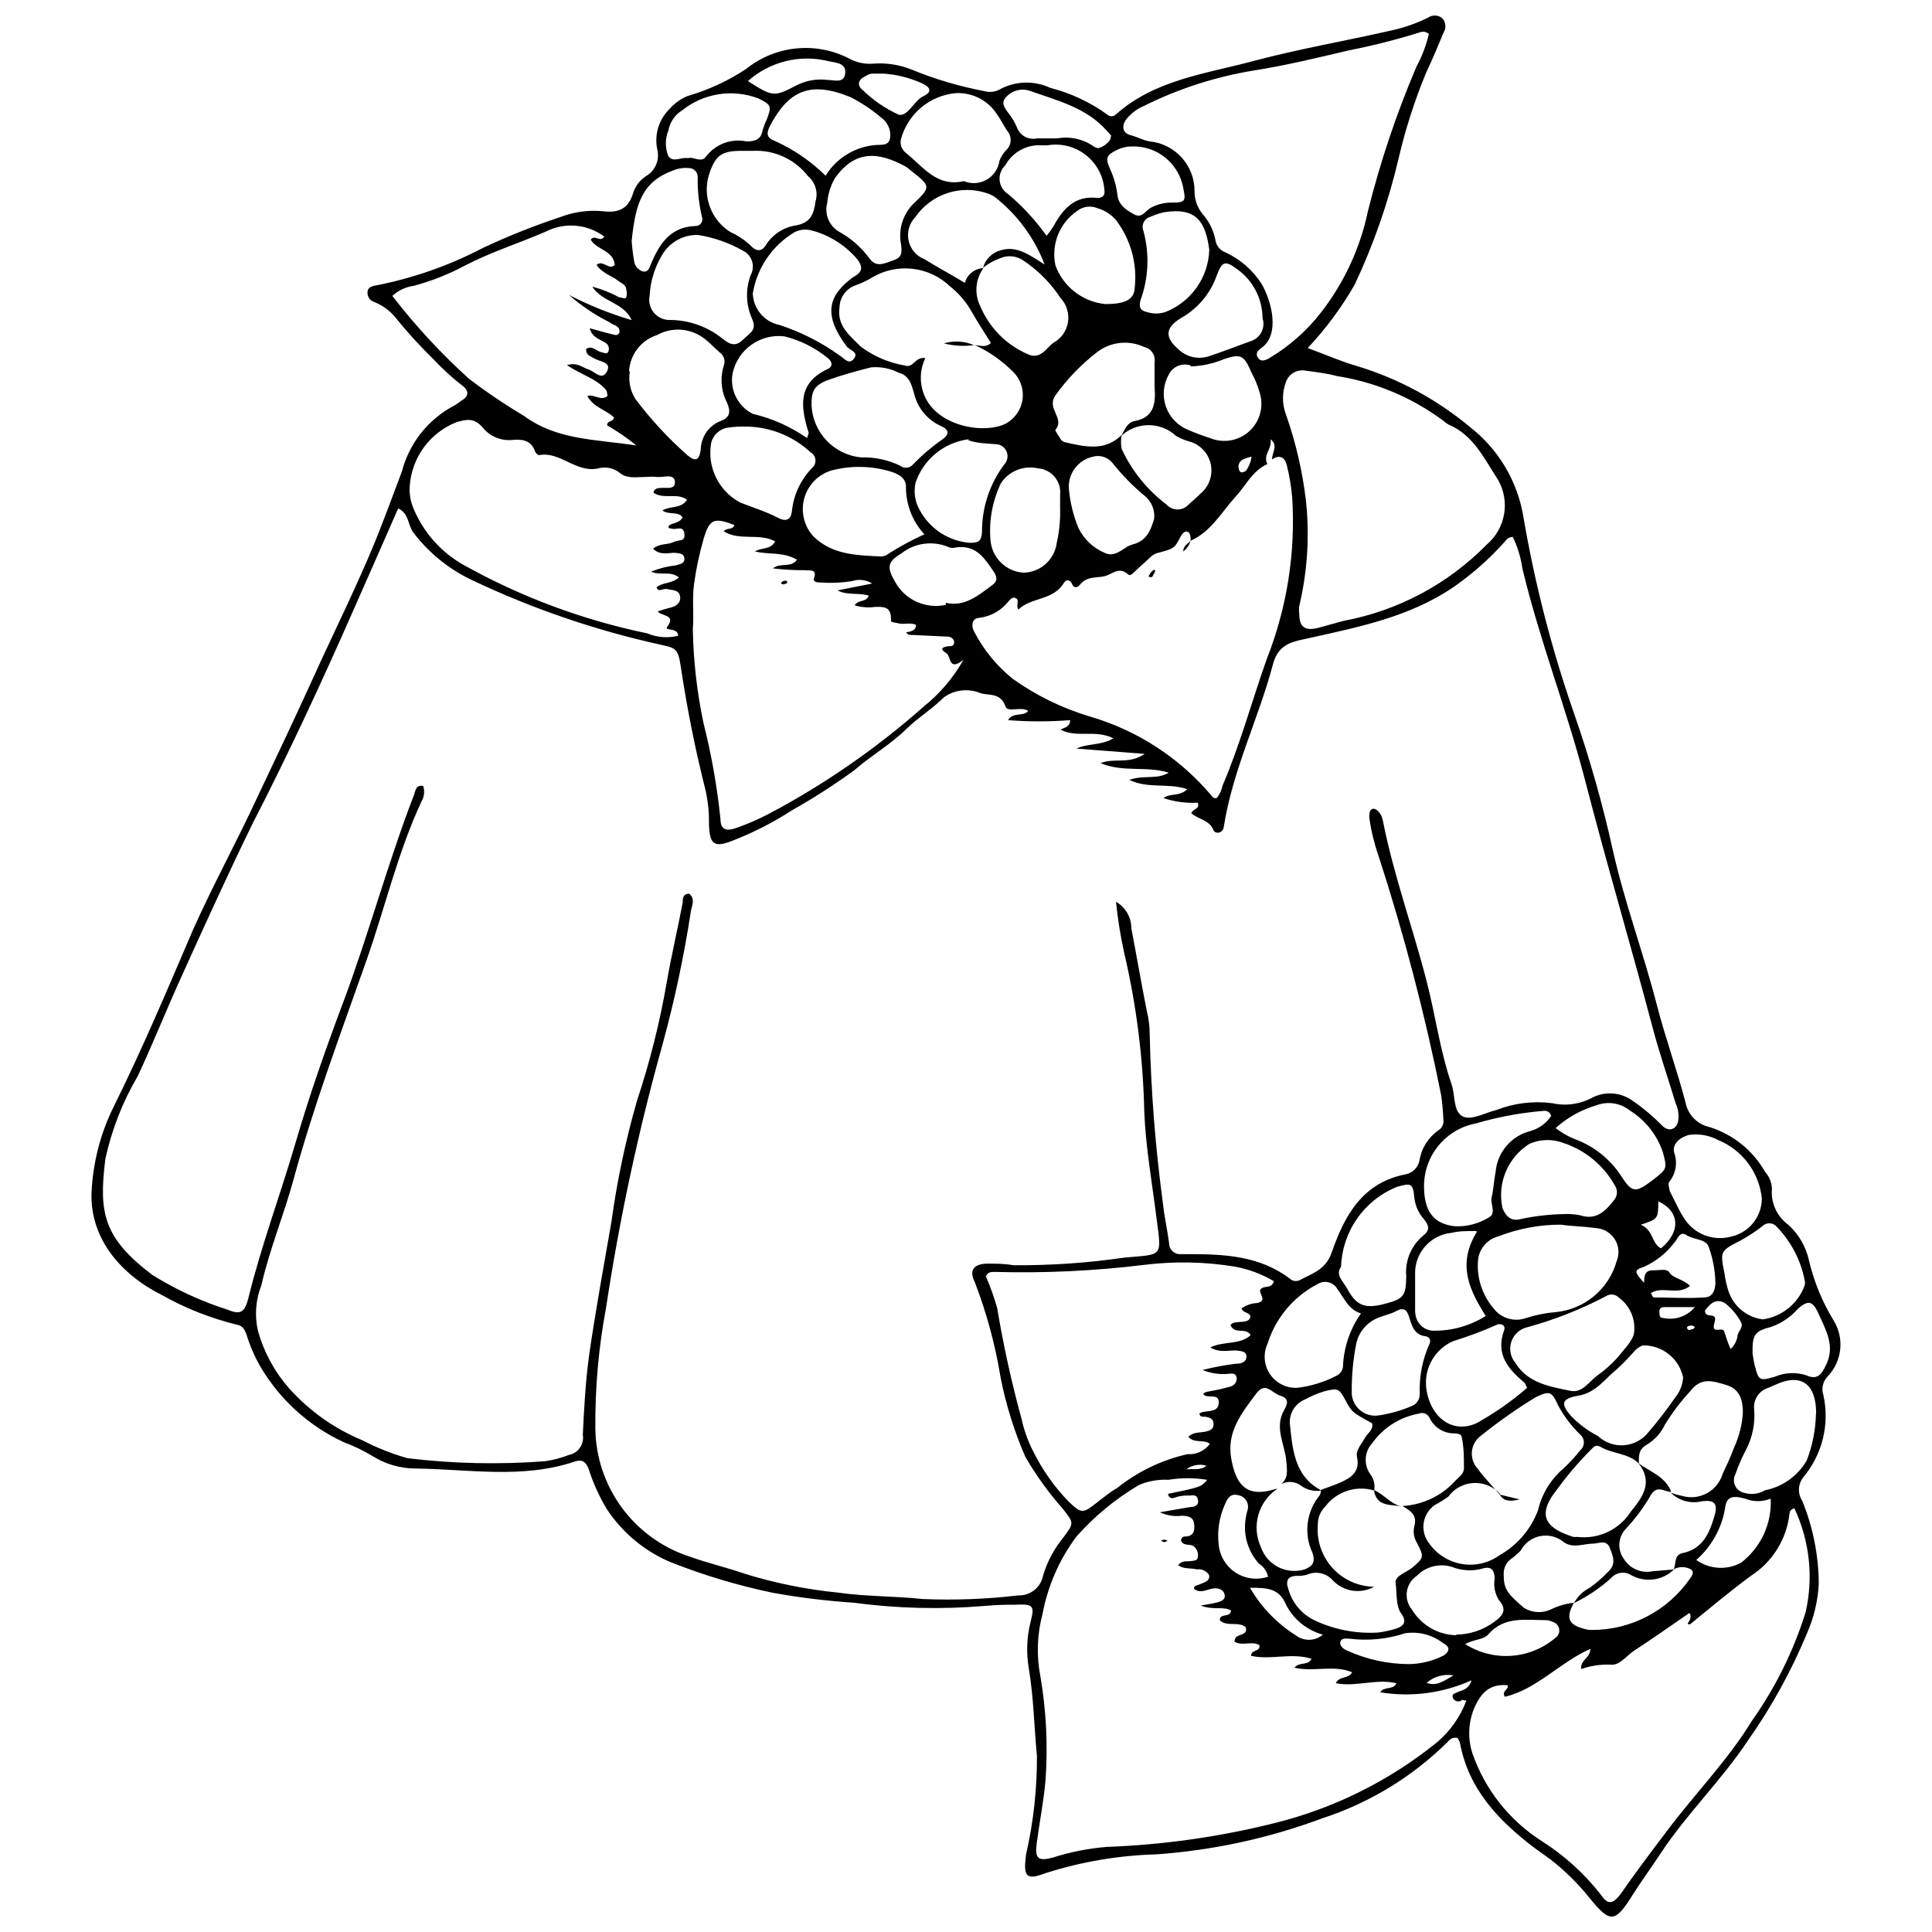 <?xml version="1.0" encoding="UTF-8"?>
<!-- Uploaded to: SVG Repo, www.svgrepo.com, Generator: SVG Repo Mixer Tools -->
<svg width="800px" height="800px" version="1.1" viewBox="144 144 512 512" xmlns="http://www.w3.org/2000/svg">
 <defs>
  <clipPath id="a">
   <path d="m168 148.09h464v503.81h-464z"/>
  </clipPath>
 </defs>
 <g clip-path="url(#a)">
  <path d="m490.57 236.23c4.762 1.766 8.879 3.582 13.156 4.812h0.004c10.883 3.309 20.996 8.762 29.734 16.047 7.652 5.91 12.758 14.52 14.281 24.066 3.027 17.668 7.519 35.059 13.422 51.984 4.078 11.719 7.473 23.668 10.164 35.781 3.102 14.012 8.184 27.543 11.766 41.449 2.246 8.719 5.348 17.223 7.594 25.832 0.625 3.223 3.106 5.766 6.312 6.473 6.25 1.938 11.523 6.184 14.762 11.871 1.098 1.227 1.738 2.793 1.816 4.438-0.344 3.789 1.344 7.473 4.441 9.684 2.68 2.469 4.543 5.695 5.348 9.25 1.316 5.668 3.539 11.086 6.578 16.047 2.91 4.754 2.227 10.871-1.66 14.867-1.23 1.32-1.641 3.207-1.066 4.922 1.695 7.691-0.281 15.734-5.352 21.766-1.402 1.801-1.508 4.293-0.266 6.203 2.863 6.996 4.352 14.477 4.387 22.035-0.242 4.504-1.293 8.922-3.102 13.051-4.137 9.973-9.355 19.461-15.566 28.293-7.059 10.695-16.367 19.574-23.371 30.27-2.352 3.582-4.922 7.059-7.219 10.695-4.707 7.543-5.988 7.703-11.445 0.961v0.004c-3.031-3.797-6.496-7.223-10.324-10.215l-4.387-3.156c-9.465-7.219-17.434-15.512-19.684-27.863h0.004c-0.16-0.438-0.375-0.848-0.641-1.23-0.957-0.223-1.953 0.16-2.516 0.965-9.348 9.277-20.742 16.238-33.266 20.32-14.156 5.289-28.996 8.512-44.07 9.574-9.898 0.273-19.711 1.93-29.148 4.922-5.348 2.031-6.098 1.07-5.348-4.867 1.973-8.594 2.941-17.391 2.887-26.207-0.75-7.703-0.855-15.402-2.141-23.051h0.004c-0.715-4.086-0.566-8.273 0.426-12.301 1.176-4.492 0.75-4.867-4.066-4.652h0.004c-2.699-0.031-5.394 0.078-8.078 0.32-11.566 0.969-23.203 0.684-34.711-0.855-7.172-0.473-14.316-1.348-21.391-2.621-9.312-1.938-18.438-4.676-27.277-8.184-6.859-2.938-12.699-7.828-16.793-14.066-2.012-3.367-3.625-6.957-4.816-10.695-0.855-2.086-1.98-2.406-3.691-1.82-13.906 4.652-28.133 1.98-42.25 1.82-3.973-0.023-7.863-1.152-11.23-3.262-2.465-1.484-5.062-2.738-7.754-3.746-9.105-4.234-16.73-11.109-21.875-19.734-1.629-2.781-2.922-5.742-3.852-8.824-0.48-1.176-0.855-2.191-2.406-2.516-7.019-1.703-13.766-4.367-20.055-7.914-10.695-5.348-19.629-15.242-18.504-28.453h-0.004c0.508-7.441 2.469-14.711 5.777-21.395 7.594-15.297 14.227-31.02 20.965-46.742 5.348-12.035 11.66-23.48 17.168-35.406 5.082-10.695 10.32-21.766 15.297-32.73 4.973-10.965 11.125-23.32 16.043-35.352 2.406-6.043 4.652-12.086 6.898-18.078h0.004c1.957-7.59 7.055-13.988 14.012-17.598 0.609-0.379 1.199-0.789 1.766-1.23 2.246-1.285 1.98-2.781 0-4.227-1.98-1.445-4.922-4.117-7.168-6.523-3.797-3.707-7.367-7.633-10.695-11.766-1.473-1.629-3.305-2.891-5.348-3.691-1.051-0.375-1.727-1.398-1.66-2.512 0-1.285 1.125-1.656 2.246-1.82 9.879-1.934 19.426-5.281 28.348-9.945 6.676-3.137 13.531-5.867 20.535-8.184 3.539-1.363 7.348-1.895 11.125-1.551 4.172 0.535 6.848-0.535 8.129-4.762 0.59-1.906 1.844-3.535 3.531-4.598 2.375-1.438 3.547-4.254 2.887-6.953-0.832-3.871 0.355-7.898 3.156-10.695 1.312-1.496 2.938-2.684 4.762-3.477 5.519-1.594 10.766-4.008 15.562-7.168 3.879-3.137 8.605-5.051 13.578-5.5 4.969-0.445 9.961 0.594 14.34 2.984 1.797 0.863 3.789 1.23 5.777 1.07 3.422-0.262 6.856 0.25 10.055 1.5 6.254 2.586 12.762 4.519 19.414 5.773 1.355 0.402 2.82 0.25 4.062-0.426 4.152-2.281 9.141-2.438 13.426-0.43 5.402 1.383 10.496 3.758 15.027 7.008 0.312 0.328 0.75 0.516 1.203 0.516 0.457 0 0.891-0.188 1.203-0.516 10.32-9.145 23.586-10.695 36.207-14.066s24.547-5.348 36.852-8.184c3.336-0.719 6.57-1.852 9.629-3.367 1.078-0.746 2.504-0.746 3.582 0 1.117 1.012 1.344 2.684 0.535 3.957-1.496 3.637-3.047 7.273-4.652 10.695-3.039 7.348-5.473 14.934-7.273 22.676-2.703 11.539-6.609 22.762-11.66 33.48-3.477 6.043-7.641 11.66-12.41 16.742zm-8.02 302.29c-5.098 3.375-6.965 9.969-4.387 15.512 1.648 4.742 6.746 7.336 11.551 5.883 2.031-0.801 2.996-1.82 2.086-4.438v-0.004c-1.145-2.441-1.574-5.16-1.242-7.836 0.332-2.68 1.41-5.207 3.117-7.301 0.32-0.375 0.32-1.016 0.48-1.551 1.656-0.59 3.371-1.176 4.973-1.871 2.941-1.285 5.348-2.887 4.492-6.793-0.375-1.871 1.125-3.262 1.98-4.867 0.855-1.605 2.406-2.191 2.031-4.066-5.348-2.941-5.348-2.941-7.059-6.098-1.711-3.152-1.98-3.312-5.723-2.348-1.703 0.535-3.352 1.234-4.922 2.086-2.59 1.023-4.246 3.578-4.117 6.363 0.75 6.848 1.125 14.012 8.398 17.809h-0.004c-1.875 0.324-3.801-0.121-5.348-1.23-1.535-1.191-3.625-1.379-5.348-0.48 1.98-1.605 1.551-3.637 1.391-5.883-0.32-4.547-3.262-8.934-0.641-13.637 0.75-1.336 1.711-3.047-0.855-3.852-2.566-0.801-3.902-3.852-6.418-0.695-4.012 5.348-7.969 10.27-6.684 17.383 1.285 7.113 4.172 10 10.695 8.289 0.5-0.18 1.02-0.305 1.551-0.375zm105.09 21.395c-3.043 2.973-7.684 3.586-11.395 1.496-1.746-1.094-4.027-0.727-5.348 0.855-2.941 2.633-6.234 4.848-9.785 6.578 0.949-1.746 2.402-3.16 4.172-4.062 1.754-1.25 3.383-2.664 4.867-4.227 2.301-2.031 1.285-4.277 0.43-6.418-0.855-2.141-2.836-1.125-4.227-1.07-2.676 0-5.348 1.336-7.863-0.32-1.73-1.484-4.039-2.098-6.277-1.672s-4.16 1.848-5.223 3.863c-0.891 0.902-1.855 1.727-2.887 2.461-1.078 0.961-1.668 2.356-1.605 3.797 0 3.637 0.641 4.922 5.348 8.879 2.156 1.363 4.863 1.523 7.168 0.43 1.914-0.934 3.977-1.531 6.098-1.766-2.191 3.957-1.551 5.777 2.621 6.898 0.691 0.215 1.414 0.324 2.137 0.32 10.41 0.012 20.156-5.109 26.047-13.691 1.445-1.871 0.43-2.516-1.285-2.887-1.062-0.203-2.164-0.012-3.102 0.535 0.75-1.496 0-3.852 2.406-4.332 5.348-1.125 7.113-5.348 8.398-9.789 1.016-3.371 0-4.332-3.262-3.957-2.965 0.758-6.113-0.094-8.289-2.246 0.992 0.359 2.012 0.645 3.047 0.855 4.578 1.309 9.352-1.316 10.695-5.883 1.07-2.246 2.141-4.547 2.996-6.898 1.371-2.926 2.168-6.086 2.356-9.309 0-3.207-0.75-6.203-4.277-7.273-3.531-1.07-6.738-2.246-9.625 1.551h-0.004c-2.527 2.738-4.785 5.711-6.738 8.879-1.039 2.223-2.715 4.082-4.816 5.348-2.246 1.23-2.141 3.047-2.086 5.027-2.781-2.836-6.953-2.566-10.16-4.438-1.285-0.75-1.82 0-2.621 0.801-3.305 3.324-6.344 6.898-9.09 10.695-5.723 7.219-2.031 10.27 4.492 12.355 0.355 0.031 0.711 0.031 1.066 0 2.773 0.328 5.578-0.133 8.098-1.336 2.519-1.203 4.644-3.094 6.129-5.457 3.262-3.957 5.828-7.809 1.98-12.73 3.102 2.301 7.168 3.531 8.664 7.594-1.766 0-3.691-1.926-5.348 0.75v0.004c-1.863 3.234-4.09 6.25-6.633 8.984-2.094 2.137-2.367 5.469-0.641 7.914 1.582 2.656 4.676 4.012 7.699 3.371zm-183.02-344.86c-2.148 2.969-2.461 6.891-0.801 10.16 2.387 5.664 6.871 10.184 12.512 12.625 3.316 1.605 4.867-1.496 6.738-2.941h0.004c2.098-1.109 3.555-3.133 3.945-5.477 0.387-2.34-0.34-4.727-1.969-6.453-2.57-3.914-5.898-7.281-9.785-9.895-1.781-1.258-4.082-1.523-6.098-0.695-1.676 0.609-3.246 1.477-4.652 2.57 0.645-2.309 2.484-4.086 4.812-4.656 4.172-1.23 7.594 1.336 11.5 3.797-2.684-7.039-7.231-13.215-13.16-17.863-0.602-0.395-1.246-0.715-1.926-0.961-3.449-1.203-7.195-1.234-10.668-0.094-3.469 1.141-6.469 3.391-8.531 6.406-1.586 1.648-2.242 3.984-1.746 6.219 0.492 2.234 2.074 4.074 4.207 4.902 3.477 2.141 7.059 4.066 10.695 6.258 0.625-2.227 2.609-3.805 4.922-3.902zm36.637 44.23c-0.242 1.219-0.242 2.473 0 3.691 2.703 5.824 6.797 10.895 11.926 14.762 0.738 0.812 1.789 1.273 2.887 1.273 1.102 0 2.148-0.461 2.891-1.273 1.07-0.961 2.141-1.871 3.156-2.887l-0.004-0.004c2.258-1.844 3.328-4.769 2.793-7.633-0.535-2.863-2.59-5.207-5.359-6.113-1.371-0.348-2.684-0.887-3.902-1.602-4.098-3.773-10.398-3.773-14.496 0 0.91-1.551 1.551-3.531 3.477-3.902 5.348-0.961 5.668-4.812 5.348-9.199v-6.418-0.004c0.301-1.848-0.895-3.609-2.727-4.012-4.055-1.902-8.828-1.41-12.406 1.285-4.254 3.266-8 7.141-11.125 11.5-2.516 3.531 2.566 6.043 0 9.145-0.266 0 0.91 1.766 1.496 2.676 0.227 0.27 0.523 0.473 0.855 0.586 5.402 1.23 10.645 2.566 15.191-1.871zm66.906 279.71c-4.746-1.422-9.875 0.238-12.891 4.172-1.305 1.258-2.043 3-2.031 4.812-0.371 4.211 1.023 8.383 3.856 11.52 2.832 3.137 6.84 4.949 11.066 5.008-3.617 2.004-8.133 1.301-10.965-1.711-1.695-1.926-4.441-2.535-6.793-1.496-0.848 0.246-1.734 0.355-2.621 0.32-2.516 0-3.156 1.285-2.352 3.531v-0.004c1.031 3.691 3.633 6.742 7.113 8.344 5.199 2.402 10.914 3.488 16.633 3.156 1.598-0.199 3.172-0.539 4.707-1.016 2.086-0.641 3.047-1.82 1.496-3.957-1.551-2.141-1.125-5.348-1.551-8.344 0-1.871 2.996-2.621 4.598-4.012 2.836-2.461 3.047-2.676 1.176-6.258h0.004c-0.883-1.359-1.176-3.019-0.801-4.598 0.855-3.047-1.07-4.117-3.156-5.348v-0.004c5.422-0.297 10.5-2.738 14.117-6.789 0.961-1.016 2.301-1.766 2.191-3.477 0-2.621 0-5.348-0.59-7.969 0-0.75-0.961-0.961-1.711-1.016l0.004-0.004c-2.918 0.137-5.629-1.516-6.848-4.168-0.504-1.031-1.715-1.496-2.777-1.07-4.984 0.883-9.422 3.688-12.355 7.809-2.168 2.32-2.348 5.867-0.43 8.395 0.871 1.203 1.199 2.715 0.91 4.172zm33.426 0.961v0.004c-1.789-2-4.383-3.086-7.066-2.949-2.68 0.133-5.152 1.473-6.731 3.644-1.164 0.82-2.379 1.57-3.637 2.246-1.547 1.109-2.578 2.801-2.859 4.684-0.281 1.883 0.207 3.801 1.359 5.316 2.031 2.941 5.156 4.945 8.676 5.559 3.519 0.613 7.141-0.215 10.043-2.297 4.703-2.648 8.32-6.871 10.219-11.926 0.996-4.32 3.359-8.203 6.738-11.07 1.602-1.488 3.086-3.098 4.438-4.812 0.617-0.52 0.969-1.285 0.969-2.086 0-0.805-0.352-1.57-0.969-2.086-2.324-2.258-4.289-4.856-5.828-7.703-1.711-3.797-2.301-3.957-5.988-2.191h-0.004c-5.027 3.074-9.848 6.465-14.438 10.16-1.363 0.973-2.25 2.481-2.434 4.144-0.184 1.664 0.352 3.328 1.469 4.574 1.82 2.461 3.957 4.652 5.938 6.953zm-139.27-304.48c1.336 0 2.836 0.801 4.277-0.59-1.656-2.676-3.422-5.348-4.973-8.074-1.48-2.684-3.481-5.047-5.883-6.953-2.731-2.602-6.242-4.231-9.996-4.637-3.75-0.406-7.531 0.434-10.754 2.391-1.383 0.84-2.856 1.52-4.387 2.031-2.418 0.914-4.047 3.195-4.117 5.777-0.75 4.973 2.781 7.543 5.617 10.43h-0.004c3.469 2.586 7.504 4.309 11.77 5.027 2.246 0.75 2.566-2.406 5.348-1.98-1.246 2.562-1.531 5.484-0.805 8.238 2.352 9.305 14.977 11.926 21.395 9.465 2.598-1.102 4.492-3.406 5.07-6.168 0.574-2.766-0.238-5.633-2.184-7.684-2.981-3.055-6.496-5.539-10.375-7.328zm77.551 31.504c-3.957 1.766-5.668 5.668-8.398 8.609-3.742 4.117-6.523 9.305-11.926 11.711 0-0.801 0-1.98-0.75-2.352-0.75-0.375-1.496 0.43-1.926 1.285-1.656 3.156-1.711 3.156-6.363 4.387v-0.004c-0.668 0.25-1.273 0.656-1.762 1.176l-3.582 3.262c-0.641 0.59-1.551 1.766-2.191 1.176-2.461-2.246-4.172 0-6.312 0.48-2.141 0.48-4.652 0-6.363 2.141-0.48 0.641-1.551 1.336-2.141 0s-1.605-1.391-2.246-0.32c-2.836 4.652-8.609 3.691-12.035 7.008-0.695-1.23 0.32-2.246-0.48-2.887-0.801-0.641-1.445 0-1.926 0.48h-0.004c-1.898 2.523-4.731 4.18-7.859 4.602-1.871 0-2.406 1.871-1.391 3.742 2.5 4.789 5.961 9.012 10.16 12.406 6.277 4.473 13.254 7.871 20.645 10.055 12.523 3.688 23.684 10.98 32.09 20.969 0.32 0.43 0.641 0.801 1.391 0.535v-0.004c0.75-0.953 1.266-2.07 1.5-3.262 4.598-10.695 7.754-22.355 11.711-33.535v0.004c5.363-13.594 7.664-28.203 6.738-42.789-0.246-2.848-0.711-5.672-1.391-8.449-0.48-2.086-1.82-3.102-3.957-1.656 0-1.871 1.766-3.742-0.43-5.348 0.645 2.352-2.086 4.168-0.801 6.578zm-21.395 86.109c-5.082-1.656-10.16 0-15.188-2.406 3.852-1.391 7.379 0 10.43-1.926-5.828-1.82-12.195 0-18.023-2.516 3.582-1.496 7.543 0.43 11.66-2.461l-18.078-1.391c2.996-1.445 6.473-0.75 9.789-2.727-4.812-2.406-9.68 0-14.012-2.301 1.07-0.59 2.461-0.641 2.566-2.516h-0.004c-5.481 0.43-10.988 0.43-16.473 0 1.445-2.301 4.066-0.801 5.348-2.461-1.98-1.285-5.348 0.59-6.043-1.176-1.176-3.637-4.387-2.887-6.523-3.477-3.223-1.383-6.938-0.977-9.789 1.07-3.047 3.047-6.793 5.348-9.789 8.238-4.227 4.227-9.414 7.113-13.852 11.016h0.004c-5.336 3.883-10.887 7.453-16.633 10.695-4.824 3.125-9.949 5.762-15.297 7.863-5.348 2.246-6.523 1.176-6.684-4.227h-0.004c0.059-2.871-0.211-5.742-0.801-8.555-2.789-10.988-5.019-22.109-6.688-33.32-0.695-4.812-1.496-4.812-5.617-5.723h0.004c-17.074-3.785-33.668-9.473-49.473-16.953-6.219-2.894-11.637-7.266-15.777-12.73-1.496-1.98-1.07-5.027-4.012-6.363-4.012 9.199-8.023 18.238-11.98 27.223-8.398 19.094-17.168 37.973-26.742 56.586-6.363 13.047-12.352 26.203-18.344 39.469-4.117 8.984-7.754 18.184-11.926 27.117-4.027 6.836-6.934 14.277-8.609 22.035-1.766 14.281-0.535 20.859 12.461 30.699 6.273 3.906 13.012 7.016 20.055 9.25 3.316 1.391 4.438 0.59 5.348-2.941 3.477-14.172 8.609-27.812 12.676-41.77 3.582-12.246 7.809-24.281 12.301-36.262 6.898-18.293 11.98-37.438 18.988-55.57 0.375-0.961 0.375-2.621 2.406-2.301v0.004c0.453 1.352 0.297 2.836-0.43 4.062-6.258 13.426-9.574 27.812-14.441 41.715-6.793 19.309-14.012 38.453-19.414 58.242-2.566 9.52-6.418 18.719-8.609 28.348-1.527 3.883-1.828 8.141-0.855 12.195 1.562 5.508 4.32 10.602 8.078 14.922 5.371 6.055 12.043 10.809 19.52 13.906 3.82 1.992 7.836 3.59 11.98 4.762 12.121 1.469 24.355 1.738 36.527 0.801 2.141-0.32 4.242-0.875 6.258-1.66 2.481-0.484 4.117-2.859 3.691-5.348 0.32-7.168 0.75-14.387 1.711-21.395 1.711-11.766 3.852-23.426 5.883-35.137 1.492-10.844 3.762-21.57 6.793-32.09 3.398-10.234 6.027-20.711 7.863-31.34 1.23-7.113 2.887-14.066 4.227-21.125 0-1.016 0-2.246 1.711-2.301 1.605 1.336 0.801 2.996 0.48 4.438-1.812 11.902-4.312 23.688-7.488 35.301-6.441 23.004-11.461 46.387-15.027 70.008-1.973 10.512-2.922 21.184-2.836 31.875 0.07 7.59 2.523 14.961 7.016 21.074 4.492 6.117 10.793 10.66 18.016 12.996 4.762 1.711 9.68 2.836 14.441 4.492h-0.004c8.066 2.504 16.363 4.188 24.766 5.027 7.488 1.07 15.027 0.91 22.57 1.711h-0.004c8.445 0.348 16.906 0.027 25.301-0.961 3.215 0.102 6.019-2.18 6.578-5.348 1.109-3.652 2.926-7.051 5.348-10.004 2.941-3.957 2.727-3.852 0-7.434-3.805-4.289-7.172-8.949-10.055-13.906-2.953-6.762-5.156-13.828-6.578-21.07-1.406-8.645-3.703-17.125-6.848-25.297-1.551-3.047-0.32-4.762 3.207-4.867 2.301 0 4.652 0 7.008 0.43v-0.004c9.879 0.074 19.75-0.605 29.523-2.031 10.215-0.91 9.789 0 8.449-10.32-1.176-9.465-2.887-18.879-3.262-28.348-0.301-14.215-2.094-28.359-5.348-42.199-0.973-4.43-1.684-8.91-2.141-13.422 2.523 1.453 4.074 4.148 4.066 7.059 1.391 7.219 2.621 14.492 4.066 21.715h-0.004c0.535 2.098 0.805 4.254 0.805 6.418 0.328 14.902 1.488 29.777 3.477 44.551 0.375 3.582 1.176 7.113 1.656 10.695-0.016 0.816 0.309 1.598 0.902 2.156 0.59 0.562 1.391 0.848 2.199 0.785h2.191c9.359 0 18.719 0.43 26.742 6.523l0.004 0.004c0.695 0.641 1.715 0.789 2.566 0.375 3.371-1.82 6.953-2.781 8.504-7.379 3.371-9.734 8.184-18.559 19.734-20.699v-0.004c1.82-0.422 3.211-1.898 3.531-3.742 0.547-3.246 2.402-6.129 5.133-7.969 0.902-0.641 1.359-1.742 1.176-2.836-0.086-2.148-0.281-4.289-0.586-6.418-4.305-21.484-9.859-42.699-16.637-63.535-1.121-3.231-1.926-6.562-2.406-9.949 0-0.91 0-2.031 0.801-2.352 0.801-0.32 1.871 0.75 2.352 1.711h0.004c0.219 0.496 0.379 1.016 0.48 1.551 2.836 14.387 7.914 28.184 11.551 42.359 2.352 9.039 3.531 18.344 6.578 27.223 1.016 2.836 0.43 6.898 2.676 8.449 2.246 1.551 6.098-0.75 9.199-1.496v-0.004c4.711-1.836 9.805-2.461 14.816-1.816 3.629 0.816 7.434 0.285 10.695-1.496 3.453-1.746 7.59-1.395 10.699 0.906 2.773 1.902 5.352 4.07 7.699 6.473 1.656 1.711 3.637 1.285 4.277-0.961h0.004c0.289-1.613 0.082-3.269-0.59-4.762-2.086-6.848-4.438-13.637-6.258-20.59-5.777-21.82-12.141-43.215-17.863-65.41-4.867-18.719-11.926-36.637-16.527-55.785-0.414-2.93-1.277-5.781-2.566-8.449-0.828 0.031-1.59 0.473-2.031 1.176-4.07 4.574-8.668 8.648-13.691 12.141-11.875 8.074-25.672 10.695-39.363 13.746-4.277 0.855-7.168 1.926-8.449 6.633-3.852 14.547-10.695 28.078-13.051 43.16-0.266 1.82-2.301 1.926-2.727 0.855-1.125-2.781-4.172-2.887-5.883-4.492 0.43-1.23 2.352-1.016 1.711-2.781h-0.004c-3.078 0.176-6.168-0.242-9.09-1.23 1.977-1.391 4.332-0.32 6.363-2.406zm5.348 183.07h0.004c-3.367-0.543-6.797-0.543-10.164 0-2.691-0.137-5.379 0.34-7.859 1.391-6.18 3.668-11.754 8.266-16.527 13.637-4.516 6.055-7.586 13.062-8.984 20.484-1.449 5.391-1.648 11.043-0.59 16.523 1.559 9.023 2.023 18.199 1.391 27.332-0.43 5.348-1.551 11.016-2.301 16.578-0.59 4.227 0 5.348 4.387 4.117v0.004c4.621-1.473 9.395-2.402 14.227-2.781 14.902-0.555 29.707-2.652 44.176-6.258 15.781-3.883 30.516-11.184 43.16-21.395 3.539-2.969 6.246-6.801 7.863-11.125-0.75 0-1.125-0.375-1.391 0s-1.82 0.375-2.191-0.75c-0.375-1.125 0.695-1.125 1.285-1.496 0.59-0.375 2.941-0.48 3.637-3.102h-0.004c-7.57 3.406-15.98 4.504-24.172 3.156 0.961-1.656 3.582-0.535 4.277-2.406-5.348-1.285-10.695 1.07-16.043 0 1.016-2.031 3.262-1.016 4.332-2.887-4.922-2.086-10.16 0-15.297-1.23 1.391-1.656 3.582-0.43 4.547-2.352-5.348-1.711-10.965 0.43-16.043-0.801 0-1.711 2.621-1.016 2.191-2.836-2.031-1.176-4.547 0.375-6.578-0.91 0-2.516 3.637-1.125 2.996-3.797-1.98-1.711-4.922 0-6.898-1.871 0-2.031 2.781-0.535 2.996-2.566-2.031-1.23-4.652 0-8.074-1.336 2.141-0.375 2.996-0.48 3.852-0.695s2.836-0.535 2.516-2.141-1.98-1.926-3.477-1.605c-1.496 0.32-3.047 1.285-4.652 0 0-0.961 1.07-0.91 1.656-1.23 0.59-0.32 2.727-0.695 2.352-2.406l-0.008-0.004c-0.691-1.105-1.973-1.695-3.262-1.496-1.605-0.43-3.477 0-4.922-1.125 1.07-1.336 2.246-0.91 3.262-1.07s1.926 0 1.98-1.285v0.004c0.082-0.918-0.25-1.82-0.91-2.461-0.961-1.07-2.941 0-3.582-1.711 0-0.293 0.121-0.574 0.332-0.777 0.211-0.203 0.5-0.309 0.793-0.293 2.086 0 2.621-1.445 2.352-3.371-0.266-1.926-1.711-2.031-3.156-2.141v0.004c-2.023 0.27-4.086-0.047-5.938-0.91l8.129-1.391c1.07 0 2.301-0.43 1.98-1.926-0.32-1.496-1.336-1.125-2.191-1.125-0.855 0-2.141 0-3.207 0.32-1.07 0.32-2.086 0.961-2.566-0.75 8.77-1.816 8.77-1.816 10.426-3.738zm101.62 44.82c-8.184 3.637-14.172 10.695-22.625 12.676-1.016-1.551 1.176-1.871 0.695-3.047-4.652-0.43-7.008 1.926-8.824 6.043l0.004-0.004c-1.594 3.824-1.766 8.094-0.48 12.031 3.328 9.582 9.793 17.758 18.344 23.215 5.949 3.769 11.215 8.523 15.562 14.062 1.926 2.887 3.207 2.781 5.348 0 4.012-5.777 8.238-11.391 12.461-16.953 7.328-9.734 16.043-18.613 22.355-28.988h0.004c6.223-8.781 11.023-18.492 14.227-28.773 2.113-9.258 1.059-18.957-2.996-27.543-1.07 0.375-1.23 0.91-1.285 1.445-0.742 6.723-4.473 12.754-10.16 16.418-5.348 3.957-10.695 8.398-16.043 12.781-0.32 0.32-0.641 0-0.801 0-0.16 0 1.445-1.605 0.48-2.887-4.922 3.371-9.734 6.793-14.656 10-2.086 1.336-3.852 4.066-6.363 3.691h-0.004c-2.598-0.094-5.195 0.305-7.644 1.176-0.27-2.566 2.352-2.727 2.406-5.348zm-226.82-297.85c-5.348-2.031-6.578-1.656-8.129 3.582v0.004c-1.152 3.961-2.008 8-2.566 12.086-0.535 3.957 0 7.914-0.32 11.926 0.148 8.379 1.098 16.727 2.836 24.926 2.106 8.348 3.606 16.836 4.492 25.402 0 2.621 1.391 3.371 4.066 2.406h-0.004c3.051-1.062 6.019-2.348 8.879-3.852 14.754-7.82 28.523-17.375 41.023-28.453 4.223-3.398 7.762-7.574 10.426-12.301-4.012 3.156-3.207-0.855-4.492-1.711-1.285-0.855-1.82-1.496 0.32-1.871 0.855 0 1.98 0 1.656-1.496h0.004c-0.32-0.68-1.016-1.102-1.766-1.07l-10.215-0.48s-0.48-0.375-0.695-0.59c-0.215-0.215 2.676 0 2.621-2.031-1.551-0.75-3.207 0-4.762-0.43-1.551-0.43-1.98 0-1.871-1.23 0-3.262-2.086-3.156-4.277-3.102-1.793 0.246-3.617 0.098-5.348-0.426 0.961-1.605 3.047-0.695 3.742-2.566-2.727-0.855-5.668 0-8.289-1.391l9.199-1.82c-1.598-1.004-3.559-1.238-5.348-0.641-2.668 0.445-5.379 0.57-8.078 0.375-0.75 0-2.352 0-2.031-1.016 0.961-2.781-1.176-2.031-2.301-2.246v-0.004c-2.859 0.02-5.715-0.141-8.555-0.48 2.031-1.656 4.762 0 6.363-2.301-3.582-2.141-7.488-1.285-11.125-2.191 1.711-1.125 4.117-0.32 5.348-2.676-4.277-2.301-9.465 0-13.637-2.676 0.961-1.066 2.352-0.211 2.832-1.656zm184.04-130.12c-0.645-0.605-1.59-0.773-2.406-0.43-6.164 1.93-12.43 3.519-18.77 4.762-8.398 1.98-16.738 4.012-25.242 5.348h-0.004c-10.094 1.652-19.883 4.809-29.043 9.359-1.828 0.777-3.445 1.988-4.703 3.531-1.336 1.82-1.016 3.691 1.07 4.227s3.316 1.391 5.082 1.656h-0.004c6.769 0.66 11.934 6.352 11.926 13.156-0.027 2.168 0.691 4.285 2.035 5.988 1.82 2.016 3.043 4.496 3.527 7.168 0.258 1.426 1.258 2.609 2.621 3.102 3.922 1.809 7.246 4.707 9.574 8.344 2.676 4.547 4.973 13.426 0 16.953-0.855 0.641-1.766 1.391-0.961 2.621 0.801 1.23 2.086 0.695 3.207 0 5.242-3.144 9.852-7.246 13.586-12.086 6.094-7.863 10.32-17.008 12.355-26.742 3.266-13.062 7.559-25.852 12.836-38.242 1.484-2.746 2.602-5.676 3.312-8.715zm-49.629 337.74c1.219-0.875 2.668-1.375 4.168-1.441 2.996-0.695 0-2.676 0.91-3.691s2.941 0 3.477-2.086c-3.172-1.875-6.644-3.18-10.27-3.852-7.957-1.309-16.062-1.469-24.066-0.48-13.164 1.613-26.426 2.238-39.684 1.871-0.855 0-1.82 0-2.301 1.176 1.191 2.727 2.191 5.535 2.996 8.398 1.648 9.91 3.809 19.727 6.473 29.414 0.645 2.996 1.688 5.891 3.102 8.613 2.391 4.832 5.512 9.27 9.25 13.156 3.531 3.371 3.852 3.316 7.594 0.375 1.711-1.285 3.371-2.727 5.348-3.852h0.004c5.461-4.367 11.844-7.441 18.664-8.984 2.316 0.164 4.555-0.863 5.938-2.731-1.766-1.336-4.117 0-5.723-1.871 1.445-1.391 3.156-1.016 4.652-1.391s2.086-0.801 2.031-2.086-0.801-1.496-1.766-1.766c-0.961-0.266-1.766 0.32-1.98-0.961h0.004c0.324-0.164 0.664-0.289 1.016-0.375 1.711-0.375 4.117 0 4.117-2.566s-3.047-0.801-4.117-2.141c0.43-0.695 1.23-0.641 1.871-0.801 1.805-0.32 3.59-0.73 5.352-1.23 1.125-0.266 1.836-1.379 1.602-2.516-0.266-1.125-1.336-0.91-2.191-0.855-2.312 0.227-4.644-0.125-6.793-1.016 2.887-0.73 5.816-1.285 8.77-1.656 1.336 0 2.781-0.32 2.836-1.871s-1.711-1.496-2.836-1.656c-2.141 0-4.387 0.641-6.738-0.801 3.691-1.766 7.863-0.59 10.695-3.262-1.285-2.191-4.277 0-5.348-2.676 0.695-0.801 1.656-0.695 2.516-0.801 0.855-0.105 2.406 0 2.727-1.23 0.32-1.234-1.977-1.074-2.297-2.359zm16.473-248.59c-2.144-0.176-4.117 1.156-4.762 3.207-0.988 2.691-0.988 5.652 0 8.344 2.629 7.445 4.422 15.156 5.348 22.996 0.992 9.324 0.395 18.746-1.766 27.867-0.109 0.707-0.109 1.43 0 2.137 0 3.422 1.445 4.492 4.762 3.742l7.008-1.922c14.41-2.695 27.648-9.754 37.918-20.219 5.012-4.273 6.25-11.523 2.941-17.219-3.531-5.348-6.363-11.711-12.996-14.547-0.617-0.344-1.191-0.758-1.711-1.23-8.254-6.078-17.848-10.078-27.973-11.66-2.781-0.75-5.668-1.07-8.77-1.496zm-172.32 32.41c0.078-0.656 0.625-1.156 1.285-1.176 1.605-0.43 4.492 0.695 4.387-1.656-0.105-2.352-2.941-1.176-4.598-1.336-1.656-0.16-2.191 0-3.262 0-2.246 0-4.812 0.535-6.738-1.07l-0.004-0.004c-1.496-1.215-3.465-1.688-5.352-1.285-6.098 1.605-10.375-4.547-16.043-3.422-0.32 0-0.961-0.59-1.07-1.016-1.07-3.102-3.691-3.262-6.203-2.996-2.875 0.219-5.68-0.953-7.543-3.156-2.352-2.887-4.547-2.301-7.113-1.551-3.457 1.375-6.457 3.699-8.645 6.711s-3.473 6.582-3.707 10.297c-0.133 1.957 0.199 3.918 0.961 5.723 2.613 6.387 7.305 11.703 13.316 15.082 15.203 8.492 31.617 14.605 48.672 18.133 2.586 1.094 5.457 1.32 8.18 0.641 0-2.301-3.742-1.176-2.887-2.352 2.461-3.371-1.551-2.727-2.516-4.117 1.445-0.43 2.461-0.801 3.477-1.016s2.727-1.07 2.461-2.887c-0.266-1.82-1.926-1.656-3.316-1.98-1.391-0.32-2.301 1.016-2.941-0.48 1.605-1.391 4.066-0.91 5.938-2.621-2.246-1.871-4.973-0.375-7.379-1.551v-0.004c2.109-0.84 4.32-1.398 6.578-1.656 1.016-0.32 2.352-0.43 2.246-1.82s-1.336-1.336-2.406-1.496c-1.07-0.16-4.117 0.91-5.883-1.125 1.871-1.445 3.852-0.961 5.348-1.711s3.262 0 2.941-2.246c-0.32-2.246-2.031-1.016-3.156-1.285-1.125-0.266-1.125 0-0.961-0.855 1.125-0.801 2.836-0.59 3.637-2.191-1.176-1.711-3.637-0.535-5.348-1.82 2.191-1.285 4.973-0.375 6.523-2.836-2.621-1.977-6.258 0.004-8.879-1.867zm-16.043-54.551v-0.004c2.418 0.648 4.754 1.582 6.953 2.781 0.695 0 1.496 0.59 1.871 0 0.191-0.664 0.191-1.367 0-2.031 0-1.391-1.551-1.82-2.516-2.621-0.961-0.801-4.172-1.926-5.348-3.957 1.766-1.445 3.262 1.605 4.812 0-0.375-3.902-4.867-3.957-6.363-6.684 1.125-1.496 2.516 0.91 3.582-0.801v-0.004c-2.211-1.652-4.844-2.652-7.598-2.879-2.75-0.227-5.512 0.328-7.965 1.594-7.059 3.047-14.387 5.348-21.395 8.984v0.004c-4.289 2.293-8.828 4.086-13.531 5.348-2.117 0.285-4.098 1.219-5.668 2.672 6.098 7.894 12.879 15.234 20.27 21.93 4.695 3.57 9.586 6.875 14.656 9.895 8.719 6.418 18.879 6.152 29.738 7.809h-0.004c-2.438-1.988-5.031-3.773-7.754-5.348 0-1.336 1.656-0.801 1.82-2.086-1.98-1.98-5.348-2.566-7.059-5.668 1.871-0.59 3.531 1.445 5.348 0l-0.004-0.004c-0.008-0.555-0.137-1.102-0.371-1.602-2.566-3.047-6.578-4.012-10.375-6.578 2.727-0.855 4.066 0.641 5.668 1.125 1.605 0.48 3.582 3.102 4.922 0.59 1.336-2.516-1.711-2.566-3.207-3.422s-2.301-0.961-2.301-2.566c1.551-1.07 2.621 0.48 3.902 0.801 1.285 0.32 1.496 0.59 1.926 0l-0.004-0.004c0.457-0.848 0.176-1.902-0.641-2.406-1.445-1.016-3.531-1.285-4.227-3.902 2.516 0.695 4.547 1.285 6.633 1.766v-0.004c0.25 0.082 0.52 0.062 0.754-0.059 0.23-0.121 0.402-0.332 0.477-0.582 0.113-0.5-0.027-1.02-0.375-1.391-0.695-0.59-1.605-0.801-2.301-1.336l0.004-0.004c-3.859-1.941-7.453-4.367-10.699-7.219 5.32 2.75 10.891 4.988 16.633 6.684-2.246-4.812-7.644-4.652-10.426-8.824zm256.72 248.54-0.004-0.004c-5.742-0.039-11.441 1.016-16.793 3.102-2.848 0.738-4.961 3.129-5.348 6.047-0.469 4.703 1 9.395 4.066 12.996 2.016 2.691 5.562 3.734 8.715 2.566 2.555-0.812 5.191-1.336 7.863-1.551 3.711-0.371 7.227-1.852 10.086-4.246 2.863-2.394 4.938-5.59 5.961-9.18 0.797-1.883 0.641-4.031-0.418-5.777-1.062-1.75-2.894-2.883-4.934-3.047-3.637-0.48-6.469-0.48-9.359-0.91zm-198.8-217.25c0.137 3.508 1.539 6.848 3.949 9.406 2.406 2.555 5.656 4.152 9.152 4.5 3.586-0.113 7.144 0.641 10.375 2.191 1.039 0.84 2.559 0.699 3.426-0.32 2.387-2.488 5.023-4.727 7.859-6.688 1.82-1.336 1.711-2.566-0.43-3.477h0.004c-3.559-1.582-6.184-4.723-7.113-8.5-0.75-2.461-1.176-4.867-4.172-5.668v-0.004c-2.246-1.137-4.766-1.621-7.273-1.391-3.797 0.961-7.594 1.98-11.285 3.316-3.691 1.336-4.547 2.887-4.492 6.633zm-48.133-8.879h-0.004c-0.434 2.519 0.078 5.113 1.445 7.273 4.09 5.457 8.73 10.473 13.852 14.977 2.086 1.711 3.047 1.391 3.477-1.445 0.035-3.316 2.027-6.297 5.082-7.594 2.836-1.016 2.887-2.566 1.871-4.973-1.574-3.062-1.859-6.621-0.805-9.895 0.426-1.25-0.035-2.625-1.121-3.371-1.336-1.176-2.566-2.516-3.957-3.582-3.633-2.871-8.633-3.273-12.676-1.016-4.219 1.367-7.152 5.195-7.383 9.625zm18.344-36.156-0.004 0.004c-4.023-0.215-7.828 1.852-9.84 5.348-1.945 3.242-3.066 6.918-3.262 10.695-0.344 1.602 0.062 3.269 1.105 4.531s2.606 1.977 4.242 1.941c5.059 0.02 9.961 1.754 13.906 4.918 1.551 1.23 3.262 2.461 5.348 0.43s3.902-2.621 2.516-5.723c-1.633-3.656-1.746-7.812-0.324-11.555 0.609-1.133 0.723-2.469 0.32-3.691-0.406-1.223-1.293-2.227-2.457-2.777-3.648-2.055-7.633-3.449-11.766-4.117zm14.223 15.512c0.148 4.094 3.094 7.551 7.113 8.344 5.594 1.832 10.879 4.5 15.672 7.914 1.336 0.75 2.621 2.836 4.012 1.016 1.391-1.82-1.125-2.191-1.926-3.262-6.363-8.504-4.812-13.531 1.711-18.344l0.48-0.266c1.926-1.176 2.141-2.352 0.75-4.332-3.231-3.883-7.613-6.637-12.516-7.863-1.426-0.305-2.918-0.117-4.223 0.535-5.91 3.519-9.961 9.473-11.074 16.258zm45.516 63.859c-3.18-3.414-4.938-7.906-4.922-12.57 0-2.352-1.766-3.316-3.742-4.012-5.207-1.637-10.77-1.766-16.047-0.371-3.504 1.074-6.211 3.871-7.176 7.406-0.965 3.535-0.055 7.32 2.418 10.027 5.027 4.973 11.605 5.027 18.023 5.348 0.73-0.031 1.43-0.316 1.98-0.801 2.988-1.875 6.098-3.551 9.305-5.027zm-45.516-101.67h-3.047c-5.348 0-6.898 1.285-8.559 6.312-1.781 5.789 0.57 12.055 5.723 15.242 1.969 0.891 3.777 2.102 5.348 3.582 1.23 1.391 2.727 1.766 3.902 0h0.004c1.723-2.859 4.617-4.816 7.914-5.348 4.012-0.695 4.867-2.887 5.348-6.418h0.004c0.719-2.406-0.059-5.012-1.98-6.633-3.484-4.512-8.961-7.031-14.656-6.738zm233.56 313.09c0.406-3.574-1.145-7.094-4.066-9.199-0.891-0.91-2.301-1.07-3.367-0.375-6.633 3.496-13.629 6.258-20.859 8.238-1.992 0.449-3.602 1.906-4.246 3.844-0.648 1.934-0.234 4.066 1.09 5.621 3.262 5.348 9.094 6.258 14.492 7.379 3.262 0.695 4.973-2.406 7.219-4.066l0.004 0.004c1.961-1.371 3.758-2.969 5.348-4.762 1.82-2.297 4.227-4.598 4.387-6.684zm-21.98-57.332c-0.215-0.895-1.074-1.477-1.98-1.34-6.07 0.496-12.074 1.605-17.918 3.316-3.871 0.723-7.367 2.777-9.887 5.801-2.519 3.027-3.902 6.84-3.91 10.781 0 6.258 2.141 10.109 8.344 10.695 3.082 0.094 6.129-0.707 8.77-2.301 2.191-1.125 0.375-3.637 0.801-5.348 0.43-1.711 0.641-4.598 1.07-6.898 0.5-5.152 4.184-9.434 9.199-10.699 2.262-0.629 4.219-2.051 5.512-4.008zm-155.64-247.73c1.953 0.816 4.176 0.68 6.016-0.367 1.844-1.047 3.098-2.887 3.398-4.981 0.43-1.176 1.125-2.238 2.031-3.102 1.277-1.395 1.277-3.531 0-4.922-0.961-1.496-1.766-3.102-2.836-4.598v-0.004c-2.394-3.519-6.441-5.543-10.695-5.348-3.398 0.293-6.625 1.625-9.238 3.816-2.609 2.191-4.484 5.137-5.363 8.434-0.27 1.258 0.16 2.566 1.125 3.422 4.812 3.852 8.34 9.305 15.562 7.648zm211.47 269.61c-0.344-3.375-1.594-6.594-3.617-9.312-2.023-2.723-4.75-4.844-7.883-6.141-2.391-1.285-5.125-1.773-7.809-1.391-2.621 0.695-4.547 2.566-3.902 4.762l-0.004-0.004c0.914 2.559 0.449 5.406-1.227 7.543-0.641 0.801 0 1.656 0 2.516 1.336 2.516 2.516 5.348 4.012 7.543l-0.004-0.004c2.676 3.996 7.602 5.848 12.25 4.598 4.762-1.031 8.168-5.234 8.184-10.109zm-247.68-263.88c-0.816 3.027 0.527 6.223 3.262 7.754 3.137 1.746 5.859 4.156 7.969 7.059 1.82 2.516 4.066 1.176 6.312 0.43 2.246-0.75 2.301-1.98 2.031-4.117-0.789-3.859 0.371-7.859 3.102-10.699 4.867-4.652 4.867-4.707-0.48-8.934v0.004c-0.406-0.367-0.836-0.707-1.285-1.016-7.594-4.172-13.586-4.387-18.879 2.996v-0.004c-1.137 2.004-1.832 4.231-2.031 6.527zm226.82 311.32c-1.055-5.039-5.551-8.613-10.695-8.504-0.992 0.387-1.863 1.031-2.516 1.871-1.418 1.625-2.938 3.16-4.547 4.602-3.156 2.566-5.348 6.043-10 6.848-4.652 0.801-4.652 2.246-1.98 5.348v-0.004c2.074 2.172 4.496 3.981 7.168 5.348 1.867 1.758 4.391 2.644 6.949 2.441 2.555-0.207 4.906-1.48 6.477-3.508 2.551-2.973 4.941-6.082 7.164-9.309 1.168-1.469 1.855-3.262 1.98-5.133zm-30.965-43.32h-0.004c1.223-0.023 2.441 0.082 3.637 0.32 4.227 1.391 6.633-0.961 8.934-3.902v-0.004c1.008-1.086 1.141-2.723 0.32-3.957-2.996-5.391-7.93-9.445-13.797-11.34-2.906-1.07-6.113-0.953-8.934 0.324-2.781 1.766-4.949 4.348-6.211 7.391-1.266 3.039-1.559 6.398-0.848 9.617 0.855 2.031 2.191 3.691 5.027 2.836v-0.004c3.906-0.809 7.883-1.242 11.871-1.281zm-59.688 13.957c-1.605 2.191 0.59 3.902 1.656 5.883 2.352 4.332 4.547 5.348 9.734 4.012 5.188-1.336 5.828-2.086 5.883-7.379-0.359-4.078 1.301-8.074 4.438-10.699 1.926-1.496 1.605-2.727 0.266-4.387l0.004 0.004c-1.445-1.605-2.344-3.629-2.566-5.777-0.375-3.797-0.855-3.902-4.707-2.781-4.227 1.73-7.863 4.644-10.473 8.391-2.609 3.75-4.082 8.172-4.234 12.734zm5.348 12.406c-3.422-1.016-4.492-4.066-6.312-6.473v0.004c-0.508-0.91-1.379-1.57-2.394-1.812-1.016-0.242-2.086-0.051-2.953 0.527-6.301 3.285-11.035 8.945-13.156 15.727-1.234 2.633-0.988 5.719 0.648 8.125 1.637 2.402 4.418 3.766 7.32 3.586 3.562-0.445 7.019-1.512 10.215-3.156 1.184-0.535 1.91-1.75 1.816-3.047 0.301-4.863 1.949-9.551 4.762-13.531zm-163.45-235.05c-1.43-0.02-2.859 0.07-4.277 0.266-2.215 0.273-4.027 1.895-4.547 4.066-0.555 3.102-0.113 6.297 1.262 9.129 1.375 2.836 3.609 5.16 6.387 6.648 3.316 1.336 6.738 2.352 9.949 4.012 1.926 1.07 3.531 0.855 3.797-1.711 0.445-4.309 2.332-8.34 5.348-11.445 0.633-0.531 0.965-1.336 0.891-2.16-0.074-0.82-0.547-1.555-1.266-1.961-4.762-4.434-11.035-6.883-17.543-6.844zm207.41 254.74c-0.43-0.801-0.48-1.176-0.75-1.391-4.332-3.637-7.648-7.543-5.348-13.852 0.535-1.336-0.961-1.98-1.98-1.445h0.004c-3.762 1.672-7.621 3.121-11.555 4.332-4.816 2.121-7.699 7.125-7.113 12.355 1.016 7.914 7.008 12.301 13.371 9.359 4.773-2.644 9.254-5.781 13.371-9.359zm-148.04-251.37c-3.172 0.41-6.168 1.699-8.645 3.723-2.477 2.023-4.336 4.699-5.367 7.723-0.574 2.473-0.195 5.074 1.066 7.277 2.656 4.992 7.68 8.281 13.32 8.715 2.246 0 3.047-0.375 3.207-2.836v0.004c-0.055-6.457 2.012-12.75 5.883-17.918 0.801-0.852 1.078-2.066 0.723-3.18-0.355-1.109-1.289-1.941-2.434-2.168-2.727-0.215-5.562-0.27-7.754-1.07zm58.832-19.574c-2.273-0.746-4.742 0.309-5.777 2.461-1.434 2.559-1.711 5.609-0.762 8.387 0.949 2.773 3.035 5.016 5.734 6.16 1.957 0.852 3.957 1.602 5.992 2.246 3.586 1.488 7.711 0.723 10.531-1.945 2.816-2.668 3.805-6.746 2.516-10.406-0.48-1.672-1.145-3.289-1.977-4.816-2.031-4.598-2.676-5.348-7.273-3.797-2.816 1.188-5.824 1.855-8.879 1.98zm165.8 277.68c0-7.754-3.957-10.695-10.695-7.594l-1.98 0.855c-2.488 0.762-4.066 3.199-3.746 5.777 0.301 3.699-0.461 7.41-2.191 10.695-1.082 2.07-2.012 4.215-2.781 6.418-0.512 0.973-0.527 2.133-0.043 3.117 0.488 0.984 1.418 1.676 2.504 1.855 1.801 0.523 3.738 0.273 5.348-0.695 4.644-0.91 8.676-3.773 11.07-7.859 1.531-3.926 2.363-8.09 2.461-12.301zm-262.5-327.96c3.117-5.074 8.645-8.172 14.602-8.184 2.406 0 2.621-1.496 2.516-3.207h-0.004c-0.203-1.645-1.098-3.121-2.457-4.066-2.465-2.078-5.156-3.871-8.023-5.348-10.695-4.387-16.418-1.82-21.395 7.648-1.016 2.086-0.855 3.156 1.445 4.012 4.941 2.242 9.449 5.336 13.316 9.145zm146.49 328.55c3.019-0.441 5.965-1.27 8.773-2.461 1.395-0.516 2.285-1.887 2.191-3.367-0.168-4.508 0.711-8.996 2.566-13.105 0.48-0.961 0-1.871-0.91-2.031-3.207-0.375-3.742-2.836-4.547-5.348-0.48-1.551-1.336-2.406-3.156-1.445-1.82 0.961-3.047 1.125-4.547 1.711h0.004c-3.293 1.121-5.715 3.953-6.309 7.383-0.773 4.035-1.148 8.137-1.125 12.246-0.082 1.84 0.66 3.625 2.027 4.863 1.363 1.242 3.207 1.809 5.031 1.555zm-72.359-294.53c4.812 0 7.488-0.961 7.754-4.012 0.801-6.488-0.965-13.031-4.922-18.238-1.293-1.512-3.004-2.609-4.918-3.152-1.777-0.75-3.824-0.484-5.348 0.695-4.711 3.191-7 8.934-5.777 14.492 1.02 2.769 2.801 5.199 5.137 7.008 2.336 1.805 5.133 2.918 8.074 3.207zm-79.051 35.512c0.32-1.07 0.48-1.23 0.43-1.391-2.086-6.738-3.102-13.102 5.027-16.902 1.605-0.75 1.125-2.086 0-2.941v0.004c-3.348-2.731-7.254-4.684-11.445-5.723-6.441-0.777-12.406 3.492-13.746 9.84-0.777 4.356 1.395 8.707 5.348 10.695 5.16 1.211 10.043 3.391 14.387 6.418zm67.066 18.773v-3.742h0.004c0.176-1.715-0.348-3.43-1.457-4.75-1.109-1.324-2.707-2.137-4.426-2.258-3.758-0.848-7.648 0.703-9.789 3.906-2.266 4.703-3.227 9.93-2.781 15.133 0.367 4.656 4.109 8.332 8.773 8.613 4.445-0.094 8.164-3.402 8.77-7.809 0.68-2.984 0.984-6.035 0.91-9.094zm-3.582-72.363c0.641-0.781 1.23-1.605 1.766-2.461 2.566-4.652 5.668-8.289 11.711-7.594 1.711 0 2.031-0.91 1.82-2.406-0.336-3.57-2.141-6.836-4.981-9.027-2.836-2.188-6.457-3.102-9.992-2.523-0.715 0.051-1.43 0.051-2.141 0-3.809-0.062-7.332 2-9.145 5.348-1.074 1.016-1.625 2.469-1.488 3.938 0.137 1.473 0.941 2.801 2.184 3.602 3.887 3.254 7.336 6.992 10.266 11.125zm189.81 287.15c5.051-0.723 9.297-4.152 11.07-8.934 0.133-0.508 0.133-1.043 0-1.551-1.07-5.348-3.672-10.273-7.488-14.172-0.484-0.52-1.16-0.812-1.871-0.812-0.707 0-1.387 0.293-1.871 0.812-1.844 1.414-3.793 2.684-5.828 3.797-5.348 2.781-5.348 2.727-4.172 8.664 0.188 1.43 0.492 2.844 0.906 4.227 1.211 4.269 4.852 7.406 9.254 7.969zm-161.3-212.17c0.238-2.273-0.66-4.516-2.406-5.992-3.172-2.609-6.059-5.551-8.609-8.77-1.273-1.598-3.394-2.258-5.352-1.656-3.766 0.887-6.387 4.312-6.254 8.18 0.285 3.68 1.152 7.289 2.566 10.699 1.422 2.926 3.852 5.242 6.844 6.523 2.406 1.285 4.387-0.59 6.363-1.766h0.004c0.66-0.277 1.336-0.512 2.031-0.695 3.262-1.281 4.012-4.062 4.812-6.523zm14.602-71.293c-0.961-7.219-3.262-11.34-11.926-9.949-1.234 0.262-2.438 0.656-3.586 1.18-0.797 0.184-1.473 0.715-1.848 1.449-0.371 0.73-0.398 1.59-0.078 2.348 1.641 6.066 1.359 12.496-0.801 18.398-0.48 1.871 0 2.727 1.82 3.102 1.531 0.48 3.172 0.48 4.703 0 3.363-1.297 6.269-3.555 8.355-6.496 2.082-2.938 3.25-6.43 3.359-10.031zm14.117 18.129c-0.023-5.164-2.531-10-6.738-12.996-3.102-2.301-3.957-2.141-5.348 1.551-1.68 4.863-5.086 8.934-9.574 11.445-4.117 2.516-4.332 5.027-0.641 8.238 2.125 2.055 5.207 2.773 8.023 1.871 3.742-1.23 7.379-2.676 11.125-4.012 1.23-0.379 2.262-1.238 2.856-2.387 0.594-1.145 0.699-2.481 0.297-3.711zm51.344 348.87c3.648-0.039 7.191-1.238 10.109-3.422 2.141-1.496 3.477-3.156 1.23-5.668v-0.004c-1.078-1.676-1.5-3.699-1.176-5.668 0-2.301-0.855-3.477-3.262-2.727-2.633 0.719-5.43 0.57-7.969-0.43-3.332-1.066-6.981-0.156-9.414 2.356-1.434 0.969-2.383 2.504-2.617 4.219-0.234 1.711 0.27 3.445 1.387 4.766 2.492 4.106 6.91 6.648 11.711 6.738zm5.348-106.96c-2.676 0-4.652 0-6.578 0.48h0.004c-5.613 0.531-9.848 5.328-9.684 10.965v9.625c0 3.207 2.191 5.348 4.973 5.348h0.004c4.859 0.043 9.629-1.312 13.742-3.902-4.223-6.688-7.699-13.586-2.406-22.195zm20.75-27.438h0.004c1.828 1.43 3.867 2.566 6.043 3.371 4.644 1.863 8.613 5.09 11.391 9.25 3.102 4.867 3.957 4.812 8.77 1.125 3.582-2.781 3.582-2.887 2.461-7.113h0.004c-1.535-4.621-4.637-8.559-8.773-11.125-2.484-1.996-5.844-2.527-8.824-1.391-4.102 1.184-7.875 3.309-11.016 6.203zm-161.41-139.05c4.922 1.176 8.559-1.871 12.301-4.652 1.285-0.91 1.551-1.926 0.43-3.582-2.566-3.797-4.922-7.488-10.695-6.312-0.539 0.047-1.078-0.066-1.551-0.324-4.09-1.625-8.734-0.953-12.195 1.766-3.691 2.191-3.957 3.637-1.766 7.434 2.606 4.875 8.141 7.41 13.531 6.207zm-68.297-117.82c1.496-0.535 3.582 1.445 4.867-0.535 2.519-3.25 6.68-4.766 10.699-3.902 2.246 0 3.852-0.535 4.227-3.047l-0.004-0.004c0.324-1.023 0.715-2.023 1.18-2.996 1.23-3.316 1.07-3.691-2.301-5.348-6.824-2.606-14.516-1.406-20.219 3.156-1.922 1.18-3.246 3.125-3.637 5.348-0.91 2.172-0.91 4.621 0 6.793 1.23 1.82 3.371 0.16 5.188 0.535zm-14.922 21.875c0.117 1.793 0.328 3.578 0.645 5.348 0.148 1.301 1.051 2.391 2.297 2.781 1.605 0.375 1.871-1.336 2.352-2.406 2.301-5.348 5.348-9.465 11.66-9.625l0.004-0.004c0.555 0.004 1.078-0.25 1.418-0.695 0.336-0.441 0.445-1.016 0.293-1.551-0.84-3.5-1.238-7.094-1.176-10.695 0.027-0.637-0.207-1.258-0.656-1.715-0.445-0.457-1.059-0.707-1.699-0.691-1.422-0.133-2.856 0.086-4.172 0.641-8.395 3.051-9.945 9.094-10.965 18.613zm297.05 294.85c0.121 1.023 0.301 2.043 0.535 3.047 1.07 4.227 1.285 4.332 5.348 3.156 2.66-1.133 5.644-1.266 8.395-0.375 2.676 1.23 3.852 0 5.027-2.406 2.836-5.348 0-9.734-1.98-14.281-1.496-3.102-2.676-3.262-5.348-0.91l0.004 0.004c-1.906 2.168-4.336 3.809-7.062 4.758-4.332 1.125-5.027 2.035-4.918 7.008zm-164.57-319.83c-1.258-0.004-2.5 0.27-3.637 0.801-3.102 1.496-3.422 2.191-1.98 5.348 0.965 2.141 1.594 4.41 1.871 6.742 0.32 2.676 2.352 3.957 4.387 5.082 2.031 1.125 2.887-0.695 4.227-1.605 1.871-1.059 4-1.578 6.148-1.5 3.156 0 3.371-0.535 2.727-3.582-1.051-6.707-6.961-11.559-13.742-11.285zm-5.348-2.781h-0.004c-0.375-0.492-0.785-0.957-1.227-1.391-5.348-6.152-13.371-8.074-20.75-10.695h-0.004c-2.336-0.613-4.812 0.254-6.258 2.191-1.176 1.605 0.59 3.207 1.605 4.707 0.602 0.879 1.121 1.809 1.551 2.781 0.738 2.234 3.047 3.551 5.348 3.047h5.348c3.203-0.59 6.512 0.062 9.254 1.82 0.422 0.32 0.891 0.574 1.391 0.746 1.125 0.109 3.742-1.711 3.582-3.047zm155.1 377.43h-0.004c3.496 2.453 8.082 2.703 11.82 0.641 5.219-4.035 8.137-10.367 7.809-16.953-2.18 0.883-4.613 0.883-6.793 0-3.531-0.961-5.027-0.48-5.348 2.836-0.957 5.223-3.652 9.973-7.648 13.477zm-12.145-70.758c0.375 0.59 0.59 1.125 0.75 1.125 4.438 0 8.934 0.32 13.371 0 2.191 0 2.887-1.766 2.996-3.742v-0.004c-0.059-3.227-0.637-6.426-1.715-9.469-0.641-2.352-3.902-1.98-5.883-3.262-1.98-1.285-2.352 1.07-3.316 1.98-2.086 2.75-4.824 4.938-7.969 6.363-2.781 0.91-2.676 1.336 0 4.277 0-1.496 0-3.316 2.191-3.316 2.191 0 3.852-0.59 4.598 0.695 0.75 1.285 3.691 1.711 5.348 3.422-3.258 2.676-7.32-0.105-10.371 1.93zm-64.18 98.301c3.199-0.035 6.348-0.805 9.199-2.246 1.391-0.855 2.141-2.191 0-3.262-2.859-2.238-6.516-3.207-10.109-2.676-4.769 1.574-9.828 2.066-14.812 1.445-0.801 0-1.98-0.266-2.352 0.75-0.375 1.016 0.75 1.98 1.656 2.352 5.203 2.383 10.855 3.625 16.578 3.637zm14.922-5.348c3.641 2.336 7.93 3.441 12.246 3.152 4.312-0.289 8.422-1.957 11.715-4.758 0.766-0.512 1.16-1.426 1.012-2.336-0.152-0.91-0.816-1.648-1.707-1.891-0.629-0.32-1.324-0.484-2.031-0.48-5.348 0-10.695-1.016-14.867 3.582-1.34 1.715-3.852 1.395-6.207 2.731zm-52.199-17.863c-0.305-1.422-1.172-2.656-2.406-3.422-2.426-2.699-3.746-6.215-3.691-9.844 0.031-1.43 0.246-2.848 0.645-4.223 0.293-0.867 0.191-1.824-0.285-2.606-0.473-0.785-1.27-1.32-2.176-1.461-2.141-0.59-2.941 1.07-3.531 2.516-1.492 3.352-2.047 7.051-1.605 10.695 0.32 3.031 2.008 5.75 4.582 7.375 2.578 1.629 5.758 1.984 8.629 0.969zm-137.82-396.31c6.633 4.227 6.848 4.277 13.102 1.016 2.422-1.188 5.133-1.652 7.809-1.336 1.871 0 4.547 1.07 4.867-1.711 0.32-2.781-2.516-2.836-4.277-3.207v-0.004c-7.594-1.934-15.648 0.031-21.5 5.242zm35.992-1.98h-3.207c-0.559 0.102-1.086 0.32-1.551 0.641-1.98 0.855-2.461 2.406-0.855 3.691 2.809 2.727 6.066 4.953 9.625 6.578 2.461 0.43 4.066-3.797 6.473-4.918 2.406-1.125 2.031-2.406-0.59-3.531-3.133-1.379-6.481-2.211-9.895-2.461zm116.38 413.69c-4.199-1.145-7.731-3.996-9.734-7.863-1.766-4.332-4.867-4.598-9.574-4.547l0.004 0.004c2.949 5.106 7.098 9.418 12.086 12.566 2.141 1.664 5.156 1.598 7.219-0.16zm108.04-75.68c1.074-0.988 1.742-2.34 1.875-3.797 0.375-1.125 1.656-2.191 0.801-3.477-1.035-1.879-2.434-3.535-4.117-4.867-2.727-1.656-4.332 0.695-5.348 1.926 0 2.461 3.531 0 2.516 3.262-1.016 3.262 2.141 0.91 2.566 2.246 0.426 1.34 0.961 2.945 1.707 4.707zm-23.797-32.945c3.371 1.391 2.836 4.922 5.348 6.258 5.348-4.438 4.973-9.84-0.695-12.461-0.055 4.652-0.055 4.652-4.652 6.203zm14.332 21.82h-8.074c-0.75 0-1.391 0.32-1.336 1.23 0.055 0.91 0 1.656 1.016 1.656l-0.004 0.004c3.121 0.68 6.356-0.434 8.398-2.891zm-71.078 99.586c2.566 0.961 4.492-0.43 7.113-1.98v0.004c-2.551-0.457-5.168 0.27-7.113 1.977zm-58.352-57.547c-1.832-0.551-3.82-0.195-5.348 0.965 1.926-0.215 3.742 0.371 5.348-0.965zm11.926-267.41c-0.734 0.156-1.449 0.391-2.137 0.695-1.055 0.422-1.578 1.609-1.176 2.672 0 0.32 0.375 0.75 0.59 0.801 1.445 0 1.656-1.125 2.141-1.98l-0.004 0.004c0.277-0.633 0.473-1.297 0.586-1.977zm117.5 230.73c-0.32-0.535-0.855-0.48-1.336-0.43-0.48 0.055-1.016 0.375-0.59 0.91 0.43 0.535 0.91 0 1.336 0 0.43 0 0.375-0.48 0.59-0.48z"/>
 </g>
 <path d="m452.49 552.69-0.855-0.375c0.305-0.152 0.629-0.262 0.961-0.32 0.309 0.066 0.602 0.195 0.855 0.375z"/>
 <path d="m449.28 296.94c-0.695 0-0.961 0-0.801-0.43 0.242-0.449 0.551-0.863 0.91-1.23 0.375-0.375 0.855-0.266 0.75 0-0.195 0.598-0.484 1.156-0.859 1.66z"/>
 <path d="m459.55 287.15c-0.293 1.199-0.992 2.254-1.977 2.996 0-1.656 1.285-1.98 2.031-2.941z"/>
 <path d="m352.59 298.54c-0.32 0.16-0.66 0.27-1.016 0.32-0.43 0-0.695-0.266-0.43-0.59 0.27-0.23 0.609-0.363 0.965-0.375 0.426-0.051 0.586 0.215 0.48 0.645z"/>
 <path d="m402.32 235.43c-2.727 0.398-5.508 0.254-8.184-0.426 2.688-0.809 5.574-0.621 8.133 0.535z"/>
 <path d="m541.38 540.07 5.348 1.285c-2.887 0.695-4.387 0.375-5.348-1.391z"/>
 <path d="m508.11 538.89c2.727 1.125 4.547 3.902 7.648 4.387-2.996-0.695-6.953 0.266-7.648-4.387z"/>
</svg>